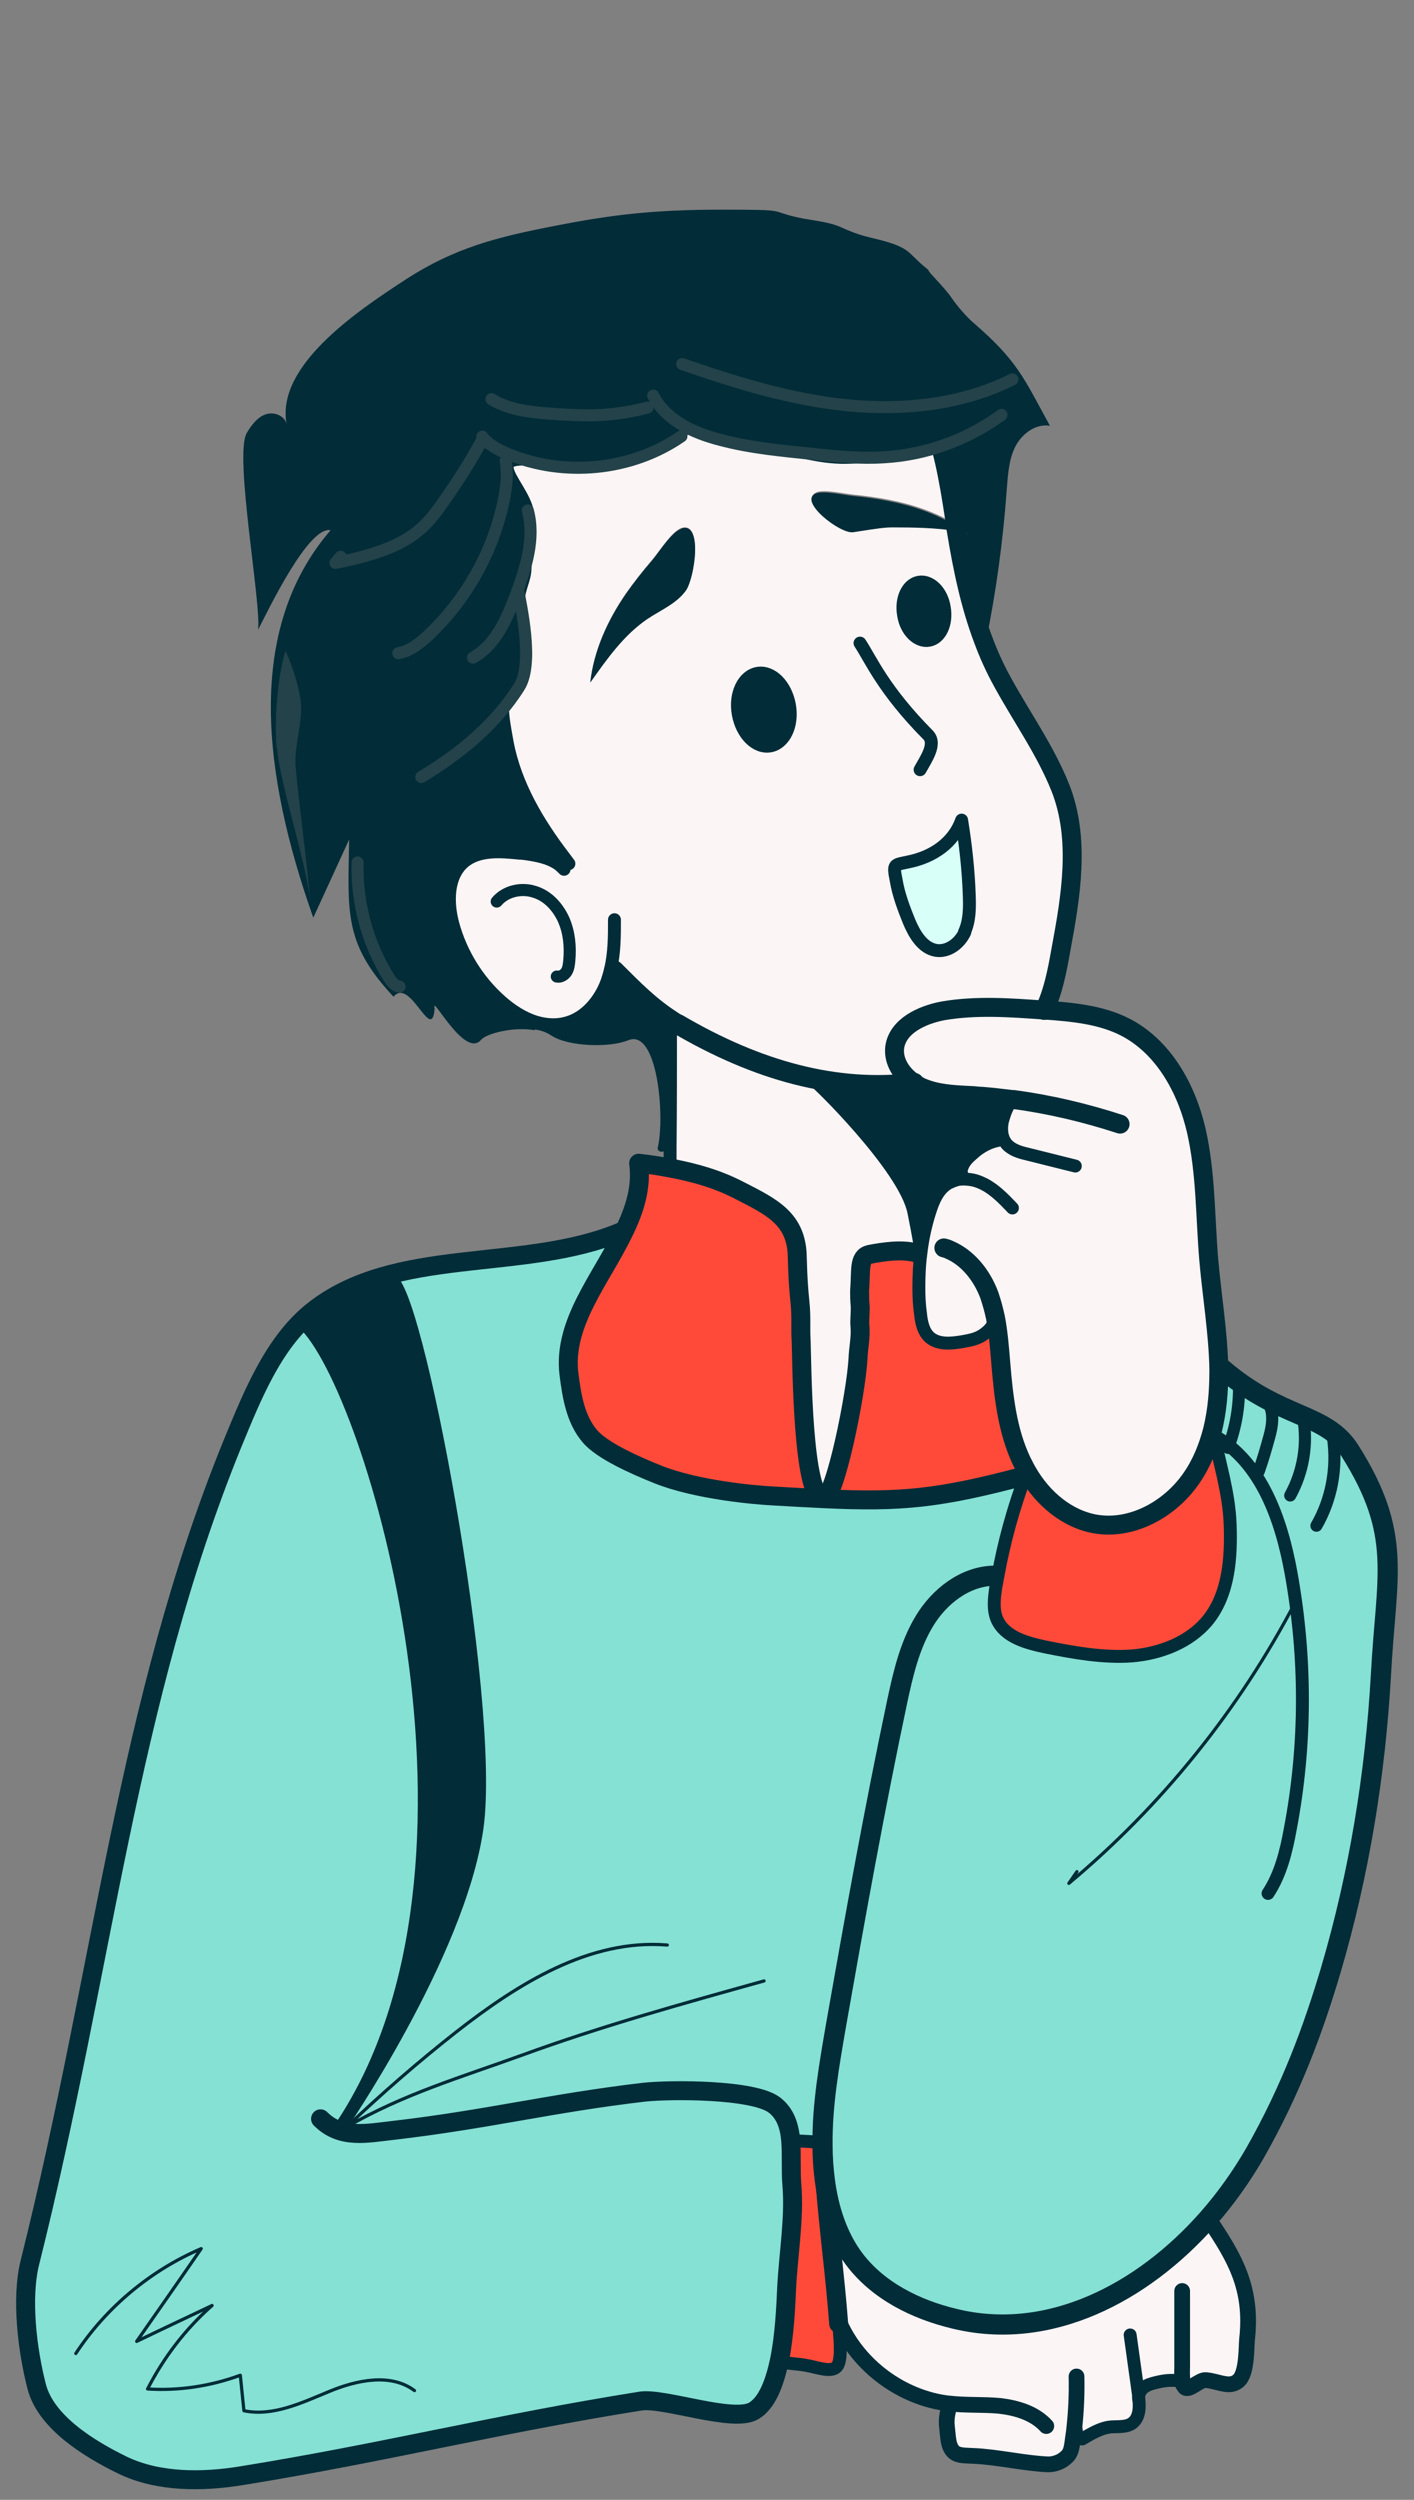 <?xml version="1.0" encoding="UTF-8"?>
<svg xmlns="http://www.w3.org/2000/svg" version="1.1" viewBox="0 0 350.7 620">
  <rect x="0" y="0" width="350.7" height="620" fill="#808080" stroke="none"/>
  <!-- Generator: Adobe Illustrator 28.7.1, SVG Export Plug-In . SVG Version: 1.2.0 Build 142)  -->
  <g>
    <g id="Layer_1">
      <g>
        <g>
          <path d="M334.8,359.7c13.2,21,9,30.9,7.7,55.6-1.3,24.7-5.3,49.3-12.4,73.1-4.3,14.5-9.9,29.7-18.9,45.6-3.2,5.7-7.1,11.2-11.6,16.2-16.2,18.4-39.5,30.6-62.8,24.8-9.6-2.3-19-7-25-14.9-4.1-5.6-6.3-12.4-7.2-19.3,0-.8-.1-1.5-.2-2.3-.1-1.9.6-4.5,0-6.3,0-.2-.2-.4-.4-.5,0-10,1.7-20,3.4-29.9,4.7-26.7,9.5-53.4,15.1-79.9,1.5-6.9,3.1-14,6.8-20.1,3.7-6.1,10-11,17.1-11.2l1,.2c-.2.9-.3,1.8-.5,2.6-.4,2.7-.8,5.7.3,8.2,2,4.4,7.4,5.8,12.1,6.8,7,1.4,14.2,2.7,21.3,2.2,7.2-.6,14.4-3.4,18.9-8.9,5.2-6.5,5.8-15.5,5.5-23.8-.3-7.9-2.7-15.2-4.2-22.9h-.3c1.2-4.8,1.7-9.9,1.6-14.8,0-.2,0-.5,0-.7h1.1c14.6,12.5,25.5,10.7,31.5,20.2Z" fill="#85e1d4"/>
          <path d="M266.5,602.4c-.1,1-.2,2-.4,3-.2,1.3-.5,2.7-1.4,3.7-1.2,1.2-2.9,1.9-4.6,1.9-5.8-.2-13-1.9-18.7-2.1-1.3,0-2.8,0-4-.5-2.2-1-2.1-4-2.4-6.4-.3-2.4,0-3.5.6-5.9h0c0-.1-.1-.2-.2-.2-11.6-1.4-22.2-9.2-26.9-19.8h-.3s0,0,0,0c-.8-12-2.5-23.4-3.4-35.3.9,6.9,3.1,13.8,7.2,19.3,5.9,7.9,15.3,12.6,25,14.9,23.4,5.7,46.6-6.4,62.8-24.8l.4.3c6.2,9.2,10.7,16.8,9.3,29.4-.2,1.9,0,7.8-1.8,10-2.2,2.5-5.1.5-8.4.2-1.6-.2-4.4,3-5.3,1.7s-.4-.9-.5-1.5h-.4c-2-.1-3.5-.2-5.4.2-2.2.5-4.9,1-5.2,3.8.3,2.4.3,5.1-1.6,6.5-1.4,1-3.3.8-5.1.9-2.7.2-5.2,1.8-7.3,3-1.4,0-1.4-2.1-1.5-2.4h-.5Z" fill="#fcf5f5"/>
          <path d="M254.2,366.1c0,0,0-.2,0-.2l.5-.3c3.8,6.3,9.7,11.4,16.8,12.6,9.1,1.5,18.5-3.7,23.7-11.4,2.4-3.6,4.1-7.6,5.2-11.8h.3c1.5,7.8,4,15.1,4.2,23,.3,8.3-.3,17.3-5.5,23.8-4.5,5.6-11.8,8.4-18.9,8.9-7.2.6-14.3-.8-21.3-2.2-4.7-.9-10.1-2.4-12.1-6.8-1.1-2.5-.8-5.5-.3-8.2.1-.9.3-1.8.5-2.6,1.5-8.5,3.8-16.8,6.8-24.8Z" fill="#ff4a39"/>
          <path d="M246.7,326.9h-.3c.5,1.6-1.4,3.4-2.8,4.3s-3,1.2-4.6,1.5c-2.9.5-6.2.9-8.4-1-1.6-1.4-2.1-3.8-2.3-5.9-.3-2.1-.4-4.2-.4-6.3,0-2.9.1-5.8.5-8.7.4-3.4,1.1-6.7,2.1-9.9.9-2.9,2.1-6,4.8-7.5.8-.4,1.6-.7,2.4-.9,0,0,0,0,.1,0,.3-.4.5-.9.7-1.3h-.2c.6-2.6,1.3-3.4,3.2-5.1,1.8-1.6,4-2.8,6.3-3.2l1.2-.4c-.6-1.4-.6-3.2-.2-4.7.6-2,1.1-3.2,2.3-5h0c-2.5-.5-4.9-.7-7.4-.9-1,0-2-.2-2.9-.2-4.2-.2-8.5-.4-12.3-2.1-.6-.3-1.1-.6-1.7-.9h0c-3-2-5.2-5.3-4.8-8.8.7-5.3,6.7-8.1,12-9.1,8.2-1.4,16.6-.8,24.9-.2,0,0,.1,0,.2,0,6.8.5,13.9,1.1,20,4.2,9.6,4.9,15.3,15.3,17.7,25.7,2.4,10.5,2.2,21.4,3.1,32.1.8,9,2.3,17.9,2.5,26.9,0,.2,0,.5,0,.7,0,4.9-.4,9.9-1.6,14.7-1.1,4.2-2.7,8.2-5.2,11.8-5.2,7.6-14.6,12.9-23.7,11.4-7.1-1.2-13.1-6.3-16.8-12.6-.6-1-1.1-2-1.6-3-3.6-7.6-4.5-16.1-5.2-24.5-.3-3.7-.6-7.5-1.3-11.1Z" fill="#fcf5f5"/>
          <path d="M151.4,240.5c-.2.9-.5,1.9-.8,2.8-1.7,4.8-5.4,9.3-10.4,10.5-2.4.6-4.9.4-7.3-.3-3.2-1-6.1-2.9-8.6-5.1-5.8-5.1-10-11.9-12-19.3-1.4-5.3-1.4-11.7,2.7-15.3,3.7-3.1,9-2.7,13.8-2.2.7,0,1.3.1,2,.2,2.6.4,5.1.9,7.2,2.2l1.9-1.5c-6.5-8.5-12.1-17.9-14.1-28.4-1.6-8.9-2.1-11.6,2.1-15.9,1.9-2,2.8-4.7,2.3-7.5-.7-3.8-1-9.4-1.4-11-.7-2.8,1.2-5.5,1.4-8.4.3-6.1.2-6.7.7-12.8.7-7.3-15.1-17.6,5.5-14,2.5.4,14.9.5,17.2-.6,3.3-1.6,3.1-.4,11-4.8,4.8-2.6,5.3-3.6,10.7-3.3,5.8.3,16.2,4.4,21.7,5.7,9.4,2.3,13.7,2.3,21.9.8,8.6-1.6,9.3-5.5,14.6-1,1.1,4.2,1.9,8.6,2.6,12.9.3,1.9.6,3.9.9,5.8-5-3-10.7-4.9-16.3-6-3-.6-5.9-1-8.9-1.3-2.2-.2-7.4-1.4-9.3-.6-4.4,1.9,6.1,10.1,9.3,9.6,6.5-1,7.8-1.2,9.9-1.2,5.1,0,10.4.2,15.7.9,1.5,9.2,3.4,18.4,6.7,27.1,1.3,3.5,2.8,6.8,4.6,10.1,4.9,9,10.7,17,14.5,26.5,5,12.7,2.6,26.9.1,40.3-.9,5.1-1.9,10.3-4.1,14.9,0,0-.1,0-.2,0-8.3-.6-16.7-1.3-24.9.2-5.3.9-11.3,3.7-12,9.1-.4,3.5,1.8,6.8,4.8,8.8-19.5,2.3-38.8-3-58.6-14.6-.5-.3-.9-.5-1.4-.8-5.5-3.5-9.7-7.8-14.4-12.5l-.9-.2ZM239.3,231.2c1.3-2.8,1.3-5.9,1.2-9-.2-6.3-.9-12.6-1.9-18.8-2.1,5.8-7.2,9.1-12.9,10.3-4,.9-4.2.3-3.3,4.8.7,3.4,1.9,6.8,3.2,10.1,1.3,3.1,3.2,6.6,6.6,7.1,3,.5,5.9-1.7,7.2-4.5ZM230.4,158.8c2.8-.5,4.5-4.1,3.8-8.1-.7-4-3.5-6.8-6.3-6.3s-4.5,4.1-3.8,8.1c.7,4,3.5,6.8,6.3,6.3ZM191,185c3.5-.6,5.6-5.1,4.8-10.1-.9-5-4.4-8.5-7.9-7.9s-5.7,5.1-4.8,10.1c.9,5,4.4,8.5,7.9,7.9ZM170.1,146.4c2.2-3.1,4.3-17.4-1.2-15.4-2.4.9-5.6,6.1-7.3,8-2.2,2.6-4.4,5.4-6.4,8.2-4.5,6.6-7.9,14-8.8,21.9,4.1-5.9,8.2-11.9,14.2-15.8,3.3-2.2,7.1-3.8,9.5-7Z" fill="#fcf5f5"/>
          <path d="M233.5,111.5c-5.3-4.5-6-.6-14.6,1-8.2,1.5-12.5,1.5-21.9-.8-5.5-1.4-15.9-5.4-21.7-5.7-5.3-.3-5.9.6-10.7,3.3-7.9,4.4-7.7,3.2-11,4.8-2.3,1.1-14.7,1-17.2.6-20.6-3.6-4.8,6.7-5.5,14-.6,6.1-.4,6.7-.7,12.8-.1,2.9-2.1,5.6-1.4,8.4.4,1.7.7,7.3,1.4,11,.5,2.7-.3,5.5-2.3,7.5-4.2,4.4-3.8,7.1-2.1,15.9,1.9,10.5,7.6,19.9,14.1,28.4l-1.9,1.5c-2.1-1.3-4.7-1.9-7.2-2.2-.7,0-1.4-.2-2-.2-4.8-.5-10.2-.9-13.8,2.2-4.2,3.5-4.2,10-2.7,15.3,2,7.4,6.3,14.2,12,19.3,2.5,2.2,5.5,4.1,8.6,5.1l-.3,1.8c-5.3-.9-11.9.8-13.3,2.4-4.1,4.8-12.5-11.9-11.5-7.8-.7,9-6-7.9-10.2-2.9-12.4-13.2-11.3-21-11-39l-8.9,19.4c-12.5-35.4-17-71.4,4.3-96.1-5.5-1.1-15.4,19.7-18,24.7.9-6.2-6-43.4-2.8-48.8,1.1-1.9,2.6-3.9,4.6-4.6,2.1-.8,4.9.3,5.3,2.5-2.8-14.4,17.1-27.9,29.4-35.9,12.3-8,22.8-10.6,37.2-13.4,13.8-2.7,24.1-4,41.4-4s11.2.3,19.1,2c3.1.7,7.3.9,10.7,2.5,6.2,2.8,8.1,2.3,13.2,4.2,3.9,1.5,3.9,2.9,8.1,6.2l.2.4c.5.8,4.2,4.4,5.7,6.7,1.3,1.9,3.7,4.7,5.5,6.2,10.7,9.3,12.2,13.3,18.8,25.4-3.5-.6-7,2-8.6,5.2-1.6,3.2-1.8,6.9-2.1,10.5-.9,12.6-2.6,25.1-5.1,37.5l-.6.2c-3.2-8.7-5.1-17.9-6.7-27.1.9.1,1.7.3,2.6.4-.9-.7-1.9-1.3-2.8-1.9-.3-1.9-.6-3.9-.9-5.8-.7-4.3-1.5-8.7-2.6-12.9Z" fill="#012c38"/>
          <path d="M254.8,365.5l-.5.3c0,0,0,.2,0,.2-21.4,5.6-30.8,6.6-50,5.7h0c2.8-.4,8-26,8.5-34.8.2-2.8.8-5.1.5-7.9-.1-1.8.2-3.9,0-5.7-.1-1.1-.2-2.2-.1-3.3.4-5.1-.4-8.4,2.5-9,3.6-.8,8-1.3,11.4-.4h1.2c-.4,2.9-.5,5.9-.5,8.8,0,2.1.2,4.2.4,6.3.3,2.2.7,4.5,2.3,5.9,2.2,2,5.5,1.6,8.4,1,1.6-.3,3.3-.6,4.6-1.5s3.3-2.7,2.8-4.2h.3c.7,3.6,1,7.4,1.3,11.1.7,8.4,1.7,16.9,5.2,24.5.5,1,1,2,1.6,3Z" fill="#ff4a39"/>
          <path d="M196.1,530.8c.3,3.6,0,7.6.3,11.1.7,8.2-.9,17.4-1.3,25.6-.2,4.5-.5,11.7-1.8,18-1.1,5.5-3,10.4-6.3,12.4-5,3.1-22.3-3.4-28.1-2.4-35.3,5.7-63.6,12.9-98.9,18.5-9.7,1.6-20.7,1.7-29.6-2.6-8.2-4-19.1-10.6-21.3-19.5-2.3-8.9-3.9-21.8-1.7-30.7,18.4-73.6,24-138.5,50.2-203,4.7-11.6,9.9-24.9,19.7-32.8,20.6-16.8,52.5-9.6,77-20l.3.2c-5.6,11.6-15.1,22.5-13.6,35.1.7,5.5,1.6,11.3,5.2,15.5,3,3.6,11.4,7.3,16.9,9.5,9.8,3.9,24.4,5.1,28.2,5.3,4.8.3,9.1.5,12.9.7,19.2.9,28.6,0,50-5.7-3,8.1-5.3,16.4-6.8,24.8l-1-.2c-7.1.2-13.4,5.1-17.1,11.2-3.7,6.1-5.3,13.1-6.8,20.1-5.6,26.5-10.4,53.2-15.1,79.9-1.7,9.9-3.5,19.9-3.4,29.9-1.3-1.1-5.2-.5-6.9-1.1h-1.1Z" fill="#85e1d4"/>
          <path d="M240.6,271.7c1,0,2,.1,2.9.2-.5,4.7-1.3,9.5-2.2,14.1-1.9,1.7-2.6,2.5-3.2,4.9h.2c-.2.6-.5,1-.7,1.4,0,0,0,0-.1,0-.8.1-1.7.4-2.4.9-2.6,1.6-3.9,4.6-4.8,7.5-1,3.2-1.7,6.6-2.1,9.9h-1.2c-3.4-.9-7.8-.3-11.4.4-2.8.6-2.1,3.9-2.5,9,0,1.1,0,2.2.1,3.3.2,1.8-.2,3.9,0,5.7.2,2.8-.4,5.1-.5,7.9-.5,8.9-5.7,34.5-8.5,34.7-5.3.5-5.4-33.9-5.6-39.2-.2-3.1.1-5.8-.3-9.6-.6-5.8-.6-10-.7-12.2-.6-8.7-6.6-11.5-14.4-15.5-5.4-2.8-11.1-4.4-17-5.5,0-1.6,0-3.3,0-4.9,0-10.3,0-20.6.1-30.8l.4-.7c.4.3.9.6,1.4.8,19.8,11.6,39.1,16.9,58.6,14.6h0c.5.4,1.1.7,1.7.9,3.8,1.7,8.1,1.8,12.3,2.1Z" fill="#fcf5f5"/>
          <path d="M240.4,222.3c.1,3,.1,6.2-1.2,9-1.3,2.8-4.2,5-7.2,4.5-3.3-.6-5.3-4-6.6-7.1-1.3-3.2-2.6-6.6-3.2-10.1-.9-4.5-.6-3.9,3.3-4.8,5.7-1.2,10.9-4.6,12.9-10.3,1,6.2,1.7,12.5,1.9,18.8Z" fill="#d9fff9"/>
          <path d="M237,130.2c1,.6,1.9,1.2,2.8,1.9-.9-.2-1.7-.3-2.6-.4,0-.5-.2-1-.2-1.5Z" fill="#012c38"/>
          <path d="M237,130.2c0,.5.1,1,.2,1.5-5.2-.8-10.5-.9-15.7-.9-2.1,0-3.4.2-9.9,1.2-3.2.5-13.7-7.7-9.3-9.6,1.9-.8,7.1.4,9.3.6,3,.3,6,.7,8.9,1.3,5.7,1.1,11.4,3,16.3,6Z" fill="#012c38"/>
          <path d="M234.2,150.7c.7,4-1,7.6-3.8,8.1-2.8.5-5.7-2.3-6.3-6.3-.7-4,1-7.6,3.8-8.1s5.7,2.3,6.3,6.3Z" fill="#012c38"/>
          <path d="M208,576.3c.2,2.4.9,8.3-.2,10.3-1.2,2.1-4.7.6-8.1,0-2.4-.4-3.5-.3-5.9-.8h-.6c1.3-6.4,1.6-13.6,1.8-18.1.4-8.2,2-17.4,1.3-25.6-.3-3.6,0-7.5-.3-11.1h1.1c1.7.4,5.5-.2,6.9,1,0,3,.2,6,.6,9,0,0,0,0,0,0,.9,11.9,2.5,23.3,3.4,35.3,0,0,0,0,0,.1Z" fill="#ff4a39"/>
          <path d="M204.6,540.9s0,0,0,0c-.4-3-.6-6-.6-9,.2.1.3.3.4.5.7,1.8,0,4.4,0,6.3,0,.8.1,1.5.2,2.3Z" fill="#85e1d4"/>
          <path d="M204.2,371.7h0c-3.9,0-8.1-.3-12.9-.6-3.8-.2-18.4-1.5-28.2-5.3-5.5-2.2-14-5.9-16.9-9.5-3.6-4.3-4.5-10-5.2-15.5-1.5-12.6,8-23.6,13.6-35.1,2.7-5.5,4.4-11.1,3.7-17.1,2.7.3,5.3.7,7.9,1.2,5.9,1.1,11.6,2.8,17,5.5,7.8,4,13.8,6.7,14.4,15.5.1,2.2.1,6.4.7,12.2.4,3.9.1,6.5.3,9.6.3,5.3.4,39.6,5.6,39.2Z" fill="#ff4a39"/>
          <path d="M195.8,174.9c.9,5-1.3,9.5-4.8,10.1-3.5.6-7-2.9-7.9-7.9-.9-5,1.3-9.5,4.8-10.1s7,2.9,7.9,7.9Z" fill="#012c38"/>
          <path d="M168.9,131.1c5.5-2,3.4,12.3,1.2,15.4-2.3,3.2-6.2,4.8-9.5,7-5.9,4-10.1,10-14.2,15.8.9-7.9,4.3-15.4,8.8-21.9,2-2.9,4.1-5.6,6.4-8.2,1.7-2,4.9-7.2,7.3-8Z" fill="#012c38"/>
          <path d="M165,284.7c0,.3-.1.6-.4.8-.5.4-1.5,0-1.5-.7,1.9-7.7,0-29.8-7.3-26.8-4.6,1.9-14.9,1.6-19.1-1.2-1.2-.8-2.6-1.3-4.2-1.5l.3-1.8c2.4.7,4.9.9,7.3.3,5-1.2,8.7-5.7,10.4-10.5.3-.9.6-1.8.8-2.8l.9.2c4.7,4.7,8.9,9,14.4,12.5l-.4.7c0,10.3,0,20.6-.1,30.8h-1.2Z" fill="#012c38"/>
        </g>
        <g>
          <path d="M152.3,240.7c4.7,4.7,8.9,9,14.4,12.5.4.3.9.6,1.4.8,19.8,11.6,39.1,16.9,58.6,14.6" fill="none" stroke="#012c38" stroke-linecap="round" stroke-linejoin="round" stroke-width="5"/>
          <path d="M233.5,111.5s0,0,0,0c1.1,4.2,1.9,8.6,2.6,12.9.3,1.9.6,3.9.9,5.8,0,.5.1,1,.2,1.5,1.5,9.2,3.4,18.4,6.7,27.1,1.3,3.5,2.8,6.8,4.6,10.1,4.9,9,10.7,17,14.5,26.5,5,12.7,2.6,26.9.1,40.3-.9,5.1-1.9,10.3-4.1,14.9" fill="none" stroke="#012c38" stroke-linecap="round" stroke-linejoin="round" stroke-width="4.7"/>
          <path d="M152.4,228.1c0,4.1,0,8.4-1,12.4,0,0,0,0,0,0-.2.9-.5,1.9-.8,2.8-1.7,4.8-5.4,9.3-10.4,10.5-2.4.6-4.9.4-7.3-.3-3.2-1-6.1-2.9-8.6-5.1-5.8-5.1-10-11.9-12-19.3-1.4-5.3-1.4-11.7,2.7-15.3,3.7-3.1,9-2.7,13.8-2.2.7,0,1.3.1,2,.2,2.6.4,5.1.9,7.2,2.2.7.4,1.3,1,1.9,1.6" fill="none" stroke="#012c38" stroke-linecap="round" stroke-linejoin="round" stroke-width="3.2"/>
          <path d="M166.3,253.9c0,10.3,0,20.6-.1,30.8,0,1.6,0,3.3,0,4.9" fill="none" stroke="#012c38" stroke-linecap="round" stroke-linejoin="round" stroke-width="3.2"/>
          <path d="M243.6,271.9c-.5,4.7-1.3,9.5-2.2,14.1" fill="none" stroke="#012c38" stroke-linecap="round" stroke-linejoin="round" stroke-width="3.2"/>
          <path d="M246.4,327c.5,1.6-1.4,3.3-2.8,4.2s-3,1.2-4.6,1.5c-2.9.5-6.2.9-8.4-1-1.6-1.4-2.1-3.8-2.3-5.9-.3-2.1-.4-4.2-.4-6.3,0-2.9.1-5.8.5-8.7.4-3.4,1.1-6.7,2.1-9.9.9-2.9,2.1-6,4.8-7.5.8-.4,1.6-.7,2.4-.9,0,0,0,0,.1,0,.8-.1,1.6-.1,2.4,0h0c1.4.1,2.7.6,3.9,1.2,2.7,1.4,4.9,3.7,7,5.9" fill="none" stroke="#012c38" stroke-linecap="round" stroke-linejoin="round" stroke-width="3.2"/>
          <path d="M226.7,268.6c-3-2-5.2-5.3-4.8-8.8.7-5.3,6.7-8.1,12-9.1,8.2-1.4,16.6-.8,24.9-.2,0,0,.1,0,.2,0,6.8.5,13.9,1.1,20,4.2,9.6,4.9,15.3,15.3,17.7,25.7,2.4,10.5,2.2,21.4,3.1,32.1.8,9,2.3,17.9,2.5,26.9,0,.2,0,.5,0,.7,0,4.9-.4,9.9-1.6,14.7-1.1,4.2-2.7,8.2-5.2,11.8-5.2,7.6-14.6,12.9-23.7,11.4-7.1-1.2-13.1-6.3-16.8-12.6-.6-1-1.1-2-1.6-3-3.6-7.6-4.5-16.1-5.2-24.5-.3-3.7-.6-7.5-1.3-11.1-.4-1.9-.9-3.7-1.5-5.5-1.8-4.9-5.3-9.4-10.1-11.4-.4-.2-.8-.3-1.2-.4" fill="none" stroke="#012c38" stroke-linecap="round" stroke-linejoin="round" stroke-width="4.7"/>
          <path d="M226.7,268.6h0" fill="none" stroke="#012c38" stroke-linecap="round" stroke-linejoin="round" stroke-width="5"/>
          <path d="M277.8,278.8c-8.6-2.8-17.4-4.9-26.4-6.1-.1,0-.3,0-.4,0-2.5-.3-4.9-.6-7.4-.8-1,0-2-.2-2.9-.2-4.2-.2-8.5-.4-12.3-2.1-.6-.3-1.1-.6-1.7-.9" fill="none" stroke="#012c38" stroke-linecap="round" stroke-linejoin="round" stroke-width="4.7"/>
          <path d="M251,272.8c-1.2,1.7-1.7,2.9-2.3,5-.4,1.5-.4,3.3.2,4.7.2.5.5.9.8,1.3,1.3,1.4,3.2,2,5,2.4,4,1,8,2,12,3" fill="none" stroke="#012c38" stroke-linecap="round" stroke-linejoin="round" stroke-width="3.2"/>
          <path d="M238.2,290.9c.6-2.5,1.3-3.2,3.2-4.9,1.8-1.6,4-2.8,6.3-3.2" fill="none" stroke="#012c38" stroke-linecap="round" stroke-linejoin="round" stroke-width="3.2"/>
          <path d="M238.5,291.1c-.2.4-.5.9-.7,1.3" fill="none" stroke="#012c38" stroke-linecap="round" stroke-linejoin="round" stroke-width="3.2"/>
          <path d="M213.3,159.5c2.7,4.1,5.8,11.6,16.9,22.8,2.1,2.2-.5,5.9-2,8.6" fill="none" stroke="#012c38" stroke-linecap="round" stroke-linejoin="round" stroke-width="3.2"/>
          <path d="M141.1,214.2c-.4-.5-.8-1.1-1.2-1.6-6.5-8.5-12.1-17.9-14.1-28.4-1.6-8.9-2.1-11.6,2.1-15.9,1.9-2,2.8-4.7,2.3-7.5-.7-3.8-1-9.4-1.4-11-.7-2.8,1.2-5.5,1.4-8.4.3-6.1.2-6.7.7-12.8.7-7.3-15.1-17.6,5.5-14,2.5.4,14.9.5,17.2-.6,3.3-1.6,3.1-.4,11-4.8,4.8-2.6,5.3-3.6,10.7-3.3,5.8.3,16.2,4.4,21.7,5.7,9.4,2.3,13.7,2.3,21.9.8,8.6-1.6,9.3-5.5,14.6-1,.2.2.5.4.8.7" fill="none" stroke="#012c38" stroke-linecap="round" stroke-linejoin="round" stroke-width="3.2"/>
          <path d="M227.1,310.7c-3.4-.9-7.8-.3-11.4.4-2.8.6-2.1,3.9-2.5,9,0,1.1,0,2.2.1,3.3.2,1.8-.2,3.9,0,5.7.2,2.8-.4,5.1-.5,7.9-.5,8.9-5.7,34.5-8.5,34.7-5.3.5-5.4-33.9-5.6-39.2-.2-3.1.1-5.8-.3-9.6-.6-5.8-.6-10-.7-12.2-.6-8.7-6.6-11.5-14.4-15.5-5.4-2.8-11.1-4.4-17-5.5-2.6-.5-5.2-.9-7.9-1.2.8,6-1,11.6-3.7,17.1-5.6,11.6-15.1,22.5-13.6,35.1.7,5.5,1.6,11.3,5.2,15.5,3,3.6,11.4,7.3,16.9,9.5,9.8,3.9,24.4,5.1,28.2,5.3,4.8.3,9.1.5,12.9.7,19.2.9,28.6,0,50-5.7h.1" fill="none" stroke="#012c38" stroke-linecap="round" stroke-linejoin="round" stroke-width="4.7"/>
          <path d="M254.3,365.9c0,0,0,.2,0,.2-3,8.1-5.3,16.4-6.8,24.8-.2.9-.3,1.8-.5,2.6-.4,2.7-.8,5.7.3,8.2,2,4.4,7.4,5.8,12.1,6.8,7,1.4,14.2,2.7,21.3,2.2,7.2-.6,14.4-3.4,18.9-8.9,5.2-6.5,5.8-15.5,5.5-23.8-.3-7.9-2.7-15.2-4.2-22.9" fill="none" stroke="#012c38" stroke-linecap="round" stroke-linejoin="round" stroke-width="3.2"/>
          <path d="M154.3,305.4c-24.5,10.4-56.4,3.3-77,20-9.7,7.9-14.9,21.2-19.7,32.8-26.2,64.5-31.8,129.4-50.2,203-2.2,8.9-.6,21.8,1.7,30.7,2.3,8.9,13.1,15.5,21.3,19.5,8.9,4.3,19.9,4.2,29.6,2.6,35.3-5.7,63.6-12.9,98.9-18.5,5.8-.9,23.1,5.5,28.1,2.4,3.3-2,5.1-6.9,6.3-12.4,1.3-6.3,1.6-13.5,1.8-18,.4-8.2,2-17.4,1.3-25.6-.3-3.6,0-7.5-.3-11.1-.3-3.5-1.3-6.6-4-8.7-5.2-4-25.9-3.9-32.4-3.2-23,2.7-38.6,6.7-61.6,9.4-7.2.8-13.5,2.3-18.6-2.8" fill="none" stroke="#012c38" stroke-linecap="round" stroke-linejoin="round" stroke-width="4.7"/>
          <path d="M246.4,390.8c-7.1.2-13.4,5.1-17.1,11.2-3.7,6.1-5.3,13.1-6.8,20.1-5.6,26.5-10.4,53.2-15.1,79.9-1.7,9.9-3.5,19.9-3.4,29.9,0,3,.2,6,.6,9,0,0,0,0,0,0,.9,6.9,3.1,13.8,7.2,19.3,5.9,7.9,15.3,12.6,25,14.9,23.4,5.7,46.6-6.4,62.8-24.8,4.4-5,8.3-10.5,11.6-16.2,9.1-16,14.6-31.1,18.9-45.6,7-23.8,11-48.4,12.4-73.1,1.3-24.8,5.5-34.7-7.7-55.6-6-9.5-16.9-7.7-31.5-20.2" fill="none" stroke="#012c38" stroke-linecap="round" stroke-linejoin="round" stroke-width="5"/>
          <path d="M208,576.3c.2,2.4.9,8.3-.2,10.3-1.2,2.1-4.7.6-8.1,0-2.4-.4-3.5-.3-5.9-.8" fill="none" stroke="#012c38" stroke-linecap="round" stroke-linejoin="round" stroke-width="3.2"/>
          <path d="M204.6,540.9c.9,11.9,2.5,23.3,3.4,35.3,0,0,0,0,0,.1" fill="none" stroke="#012c38" stroke-linecap="round" stroke-linejoin="round" stroke-width="4.7"/>
          <path d="M197.1,530.8c1.7.5,5.5,0,6.9,1.1.2.1.3.3.4.5.7,1.8,0,4.4,0,6.3,0,.8.1,1.5.2,2.3" fill="none" stroke="#012c38" stroke-linecap="round" stroke-linejoin="round" stroke-width="3.2"/>
          <path d="M300,550.7c6.2,9.2,10.7,16.8,9.3,29.4-.2,1.9,0,7.8-1.8,10-2.2,2.5-5.1.5-8.4.2-1.6-.2-4.4,3-5.3,1.7s-.4-.9-.5-1.5c-.2-1.3-.1-2.8-.1-3.6,0-6.2,0-12.4,0-18.7,0,.1,0,.3,0,.4" fill="none" stroke="#012c38" stroke-linecap="round" stroke-linejoin="round" stroke-width="3.9"/>
          <path d="M280.3,579.1c.7,5,1.4,10.1,2.1,15.1,0,.1,0,.2,0,.3.3,2.4.3,5.1-1.6,6.5-1.4,1-3.3.8-5.1.9-2.7.2-5.2,1.8-7.3,3-1.4,0-1.4-2.1-1.5-2.4" fill="none" stroke="#012c38" stroke-linecap="round" stroke-linejoin="round" stroke-width="3.2"/>
          <path d="M235.5,596.3c-.5,2.4-.9,3.5-.6,5.9.3,2.4.2,5.4,2.4,6.4,1.2.5,2.7.4,4,.5,5.8.2,13,1.9,18.7,2.1,1.7,0,3.4-.7,4.6-1.9,1-.9,1.2-2.3,1.4-3.7.1-1,.3-2,.4-3,.5-4.4.7-8.8.6-13.2" fill="none" stroke="#012c38" stroke-linecap="round" stroke-linejoin="round" stroke-width="3.9"/>
          <path d="M208.3,576.3c4.8,10.6,15.4,18.4,26.9,19.8,0,0,.1,0,.2,0,4.2.5,8.4.2,12.6.6,4.2.5,8.6,1.8,11.5,5" fill="none" stroke="#012c38" stroke-linecap="round" stroke-linejoin="round" stroke-width="3.9"/>
          <path d="M282.4,595c0-.2,0-.3,0-.5.3-2.8,3-3.3,5.2-3.8,1.9-.4,3.4-.4,5.4-.2" fill="none" stroke="#012c38" stroke-linecap="round" stroke-linejoin="round" stroke-width="3.2"/>
          <path d="M195.8,174.9c.9,5-1.3,9.5-4.8,10.1-3.5.6-7-2.9-7.9-7.9-.9-5,1.3-9.5,4.8-10.1s7,2.9,7.9,7.9Z" fill="none" stroke="#012c38" stroke-linecap="round" stroke-linejoin="round" stroke-width="3.2"/>
          <path d="M234.2,150.7c.7,4-1,7.6-3.8,8.1-2.8.5-5.7-2.3-6.3-6.3-.7-4,1-7.6,3.8-8.1s5.7,2.3,6.3,6.3Z" fill="none" stroke="#012c38" stroke-linecap="round" stroke-linejoin="round" stroke-width="3.2"/>
          <path d="M239.3,231.2c-1.3,2.8-4.2,5-7.2,4.5-3.3-.6-5.3-4-6.6-7.1-1.3-3.2-2.6-6.6-3.2-10.1-.9-4.5-.6-3.9,3.3-4.8,5.7-1.2,10.9-4.6,12.9-10.3,1,6.2,1.7,12.5,1.9,18.8.1,3,.1,6.2-1.2,9Z" fill="none" stroke="#012c38" stroke-linecap="round" stroke-linejoin="round" stroke-width="3.2"/>
        </g>
      </g>
      <path d="M162,98.1c3.1,6.1,10,9.3,16.7,11,7.5,2,15.3,2.7,23.1,3.5,5.8.6,11.7,1.2,17.5.8,10.4-.6,20.6-4.3,29.1-10.5" fill="none" stroke="#234249" stroke-linecap="round" stroke-linejoin="round" stroke-width="3"/>
      <path d="M119.6,108.3c1.5,2,3.9,3.2,6.2,4.2,13.9,5.9,30.8,4.3,43.2-4.3" fill="none" stroke="#234249" stroke-linecap="round" stroke-linejoin="round" stroke-width="3"/>
      <path d="M130.9,126.6c1.9,7-.5,14.3-3,21.1-2.3,6-5,12.3-10.6,15.4" fill="none" stroke="#234249" stroke-linecap="round" stroke-linejoin="round" stroke-width="3"/>
      <path d="M125.4,114.3c.6,3.1.2,6.3-.4,9.5-2.6,12.9-9.3,24.9-18.9,33.9-2.1,1.9-4.4,3.8-7.3,4.3" fill="none" stroke="#234249" stroke-linecap="round" stroke-linejoin="round" stroke-width="3"/>
      <path d="M128.7,147.3c.3,2.2,3.8,17.1.1,23-5.9,9.4-14.8,16.7-24.3,22.4" fill="none" stroke="#234249" stroke-linecap="round" stroke-linejoin="round" stroke-width="3"/>
      <path d="M88.7,213.9c-.3,10.1,2.5,20.3,7.9,28.8.6.9,1.4,1.9,2.5,2" fill="none" stroke="#234249" stroke-linecap="round" stroke-linejoin="round" stroke-width="3"/>
      <path d="M68.7,185.5c.7,9,7.7,29.8,8.3,38.7-.6-8.4-3-25.9-3.7-34.3-.3-4.3,1.5-10.2,1.4-14.5s-2.6-11.4-3.9-14c-2,6.5-2.8,17.3-2.2,24Z" fill="#234249"/>
      <path d="M138.1,242.2c.9.2,1.9-.4,2.4-1.2s.6-1.8.7-2.8c.3-3.4,0-6.9-1.4-10.1-1.4-3.1-3.9-5.9-7.2-6.9-3.3-1.1-7.2-.2-9.4,2.4" fill="none" stroke="#012c38" stroke-linecap="round" stroke-linejoin="round" stroke-width="3"/>
      <path d="M75.7,328.3" fill="none" stroke="#012c38" stroke-linecap="round" stroke-linejoin="round" stroke-width="3"/>
      <path d="M200.5,268.9c.9.3,22.6,21.7,24.6,32.1,2.1,10.4,1.8,11.3,2.1,10.4s4.9-16.1,8-18.1-.1-4.1,4.2-5.9c10.2-4.2,9.9-13.6,9.9-13.6,0,0-10.8,0-16.8-1.9-5.9-1.8-10.7-2.7-14.5-2.7s-17.5-.3-17.5-.3Z" fill="#012c38"/>
      <path d="M75.7,328.3c-1.3,1.3,14.7-9.1,20.9-10.9s26.3,104.4,21.8,136c-4.5,31.6-34.7,75.3-33.8,73.9,43.1-64.6,7.6-183.5-9.4-199.1" fill="#012c38" stroke="#012c38" stroke-linecap="round" stroke-linejoin="round" stroke-width="3"/>
      <path d="M121.9,99c4.7,2.9,10.5,3.3,16,3.7,2.8.2,5.6.3,8.4.3,4.8,0,9.6-.7,14.3-1.9" fill="none" stroke="#234249" stroke-linecap="round" stroke-linejoin="round" stroke-width="3"/>
      <path d="M169.2,90.3c13.3,4.6,26.8,8.8,40.8,10.2,14,1.4,28.5-.1,41.1-6.4" fill="none" stroke="#234249" stroke-linecap="round" stroke-linejoin="round" stroke-width="3"/>
      <path d="M119.5,109.3c-2.8,5.1-5.9,10-9.2,14.7-1.8,2.6-3.6,5.1-6,7.2-3.2,2.8-7.3,4.7-11.4,6-3.2,1-6.4,1.8-9.7,2.4.4-.5.8-1,1.3-1.5" fill="none" stroke="#234249" stroke-linecap="round" stroke-linejoin="round" stroke-width="3"/>
      <path d="M301.2,356.1c11.7,6.6,16.6,20.8,19,34,3.8,21,3.8,42.6-.2,63.6-1,5.5-2.4,11.2-5.5,15.9" fill="none" stroke="#012c38" stroke-linecap="round" stroke-linejoin="round" stroke-width="3.2"/>
      <path d="M323.2,351.6c1.2,6.6,0,13.5-3.2,19.3" fill="none" stroke="#012c38" stroke-linecap="round" stroke-linejoin="round" stroke-width="3"/>
      <path d="M330.6,356.5c1.1,7.5-.3,15.3-4.1,21.9" fill="none" stroke="#012c38" stroke-linecap="round" stroke-linejoin="round" stroke-width="3"/>
      <path d="M307.3,343.5c.1,5.3-.8,10.6-2.7,15.6" fill="none" stroke="#012c38" stroke-linecap="round" stroke-linejoin="round" stroke-width="3"/>
      <path d="M314.4,347.7c1.7,2.5,1.2,5.8.4,8.7-.8,2.9-1.6,5.7-2.6,8.5" fill="none" stroke="#012c38" stroke-linecap="round" stroke-linejoin="round" stroke-width="3"/>
      <path d="M321.3,397.3c-13.9,26.6-33.1,50.5-56.2,69.8.7-1,1.3-1.9,2-2.9" fill="none" stroke="#012c38" stroke-linecap="round" stroke-linejoin="round" stroke-width=".8"/>
      <path d="M165.5,482.4c-19.3-1.6-37.2,9.7-52.4,21.6-9.4,7.4-18.4,15.2-27.1,23.5,14-8.1,28.3-12.3,43.5-17.8,19.7-7.2,39.9-12.8,60-18.4" fill="none" stroke="#012c38" stroke-linecap="round" stroke-linejoin="round" stroke-width=".8"/>
      <path d="M18.8,583.7c7.5-11.4,18.5-20.6,31.1-26-5.3,7.7-10.7,15.4-16,23,6.2-3,12.4-5.9,18.7-8.9-6.6,5.8-12,12.9-16,20.7,7.8.5,15.6-.7,23-3.4.3,2.9.6,5.9.9,8.8,7.2,1.5,14.4-2,21.2-4.8,6.8-2.8,15.2-4.6,21.1-.2" fill="none" stroke="#012c38" stroke-linecap="round" stroke-linejoin="round" stroke-width=".8"/>
    </g>
  </g>
</svg>